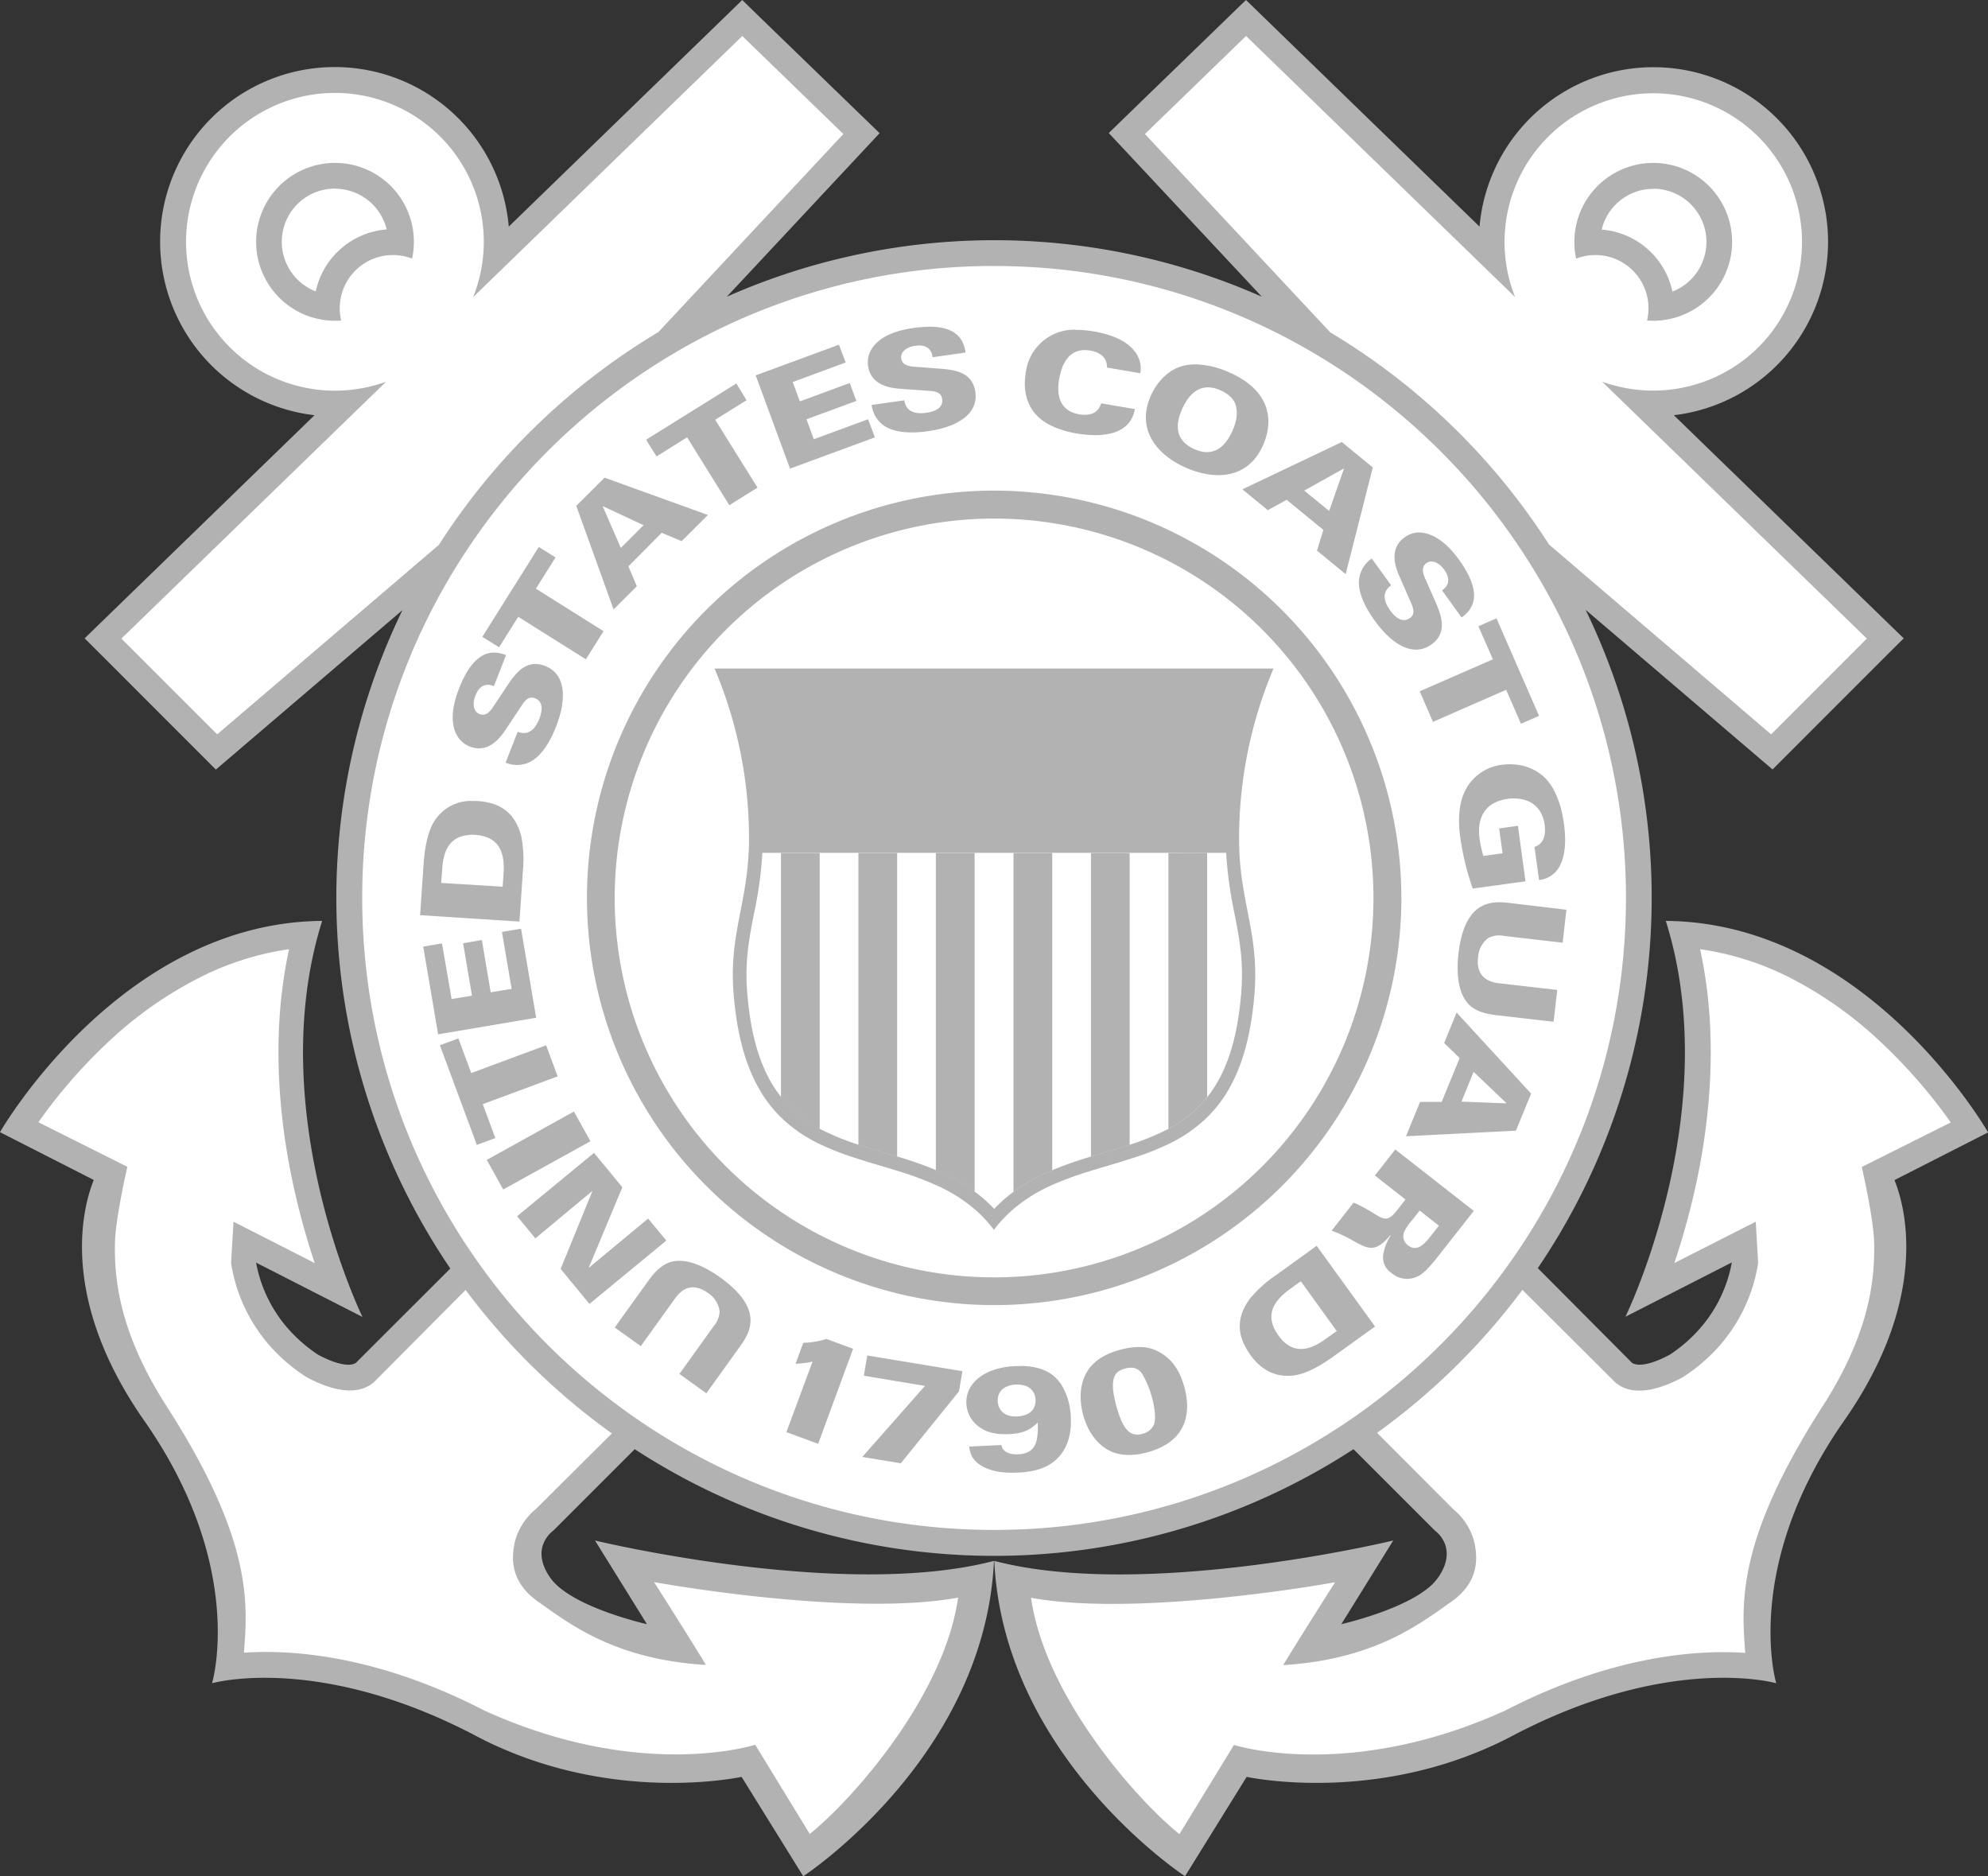 <?xml version="1.0" encoding="utf-8"?><svg viewBox="0 0 585.84 552.85" xmlns="http://www.w3.org/2000/svg"><rect x="0" y="0" width="585.84" height="552.85" fill="#333333" stroke="none"/><path d="m585.83 333.61s-35.38-61.8-94.94-62.25c17.68 56.21-11.89 116.64-11.89 116.64l31.35-16a40.6 40.6 0 0 1 -11.35 21.54 42.44 42.44 0 0 1 -7 5.68c-9 4.78-11.19 2.24-11.19 2.24l-27.64-27.78a194.36 194.36 0 0 0 14.08-194l49.75 42.49 5.35 4.56 5-5 28.21-28.22 5.44-5.41-5.54-5.38-62.2-60.37a51.45 51.45 0 1 0 -57.26-55.58l-63.53-61.63-5.29-5.14-5.3 5.13-29.79 28.87-5.35 5.2 5.1 5.45 40 42.78a194.91 194.91 0 0 0 -157.65 0l39.93-42.74 5.09-5.45-5.41-5.24-29.8-28.86-5.27-5.14-5.29 5.14-63.51 61.63a51.47 51.47 0 1 0 -57.25 55.58l-62.2 60.37-5.54 5.38 5.47 5.45 28.2 28.22 5 5 5.34-4.56 49.65-42.42a194.31 194.31 0 0 0 14.1 194l-27.7 27.68s-2.17 2.53-11.2-2.24a43.76 43.76 0 0 1 -7-5.69 40.53 40.53 0 0 1 -11.33-21.48l31.35 16s-29.57-60.49-11.88-116.7c-59.55.45-94.94 62.26-94.94 62.26l27.64 14.08c-2.88 7.06-10.93 34.08 14.91 71 30.23 43.23 19.94 77.3 19.94 77.3s30.78-8.84 76.79 15c37.49 20.2 74.92 13.46 79.26 12.59l18.17 29.28s53.51-35 56.2-92.93c-44.49 11.65-117.57-6-117.57-6l15.31 24.66c-4.78-1.13-20.4-5.32-27-11.93a13.36 13.36 0 0 1 -1.5-1.76c-6.27-9 .9-13.88.9-13.88l24-24a194.12 194.12 0 0 0 211.81 0l24 24s7.17 4.92.9 13.88a18.09 18.09 0 0 1 -1.49 1.76c-6.63 6.61-22.25 10.79-27 11.93l15.3-24.66s-73.07 17.69-117.56 6c2.69 57.93 56.2 92.93 56.2 92.93l18.16-29.28c4.35.87 41.77 7.61 79.26-12.59 46-23.85 76.81-15 76.81-15s-10.3-34 19.93-77.26c25.84-36.93 17.79-63.95 14.91-71l27.64-14.08z" fill="#b2b2b2"/><path d="m218.74 10.61-69 66.94-10.31 10a43.87 43.87 0 1 0 -39.3 27.55 44.5 44.5 0 0 0 10.43-1.6c1.08-.32 2.16-.64 3.2-1l-1.41 1.37-8.92 8.65-67.65 65.65 28.22 28.22 65.34-55.84a196.25 196.25 0 0 1 64.66-62.68l54.53-58.38zm148.45 0-29.79 28.88 54.6 58.44a196.29 196.29 0 0 1 64.48 62.53l65.45 55.93 28.21-28.22-67.67-65.67-8.92-8.65-1.4-1.37c1.05.39 2.13.73 3.2 1a44 44 0 0 0 42.88-11.21 43.83 43.83 0 1 0 -71.75-14.74l-10.31-10-69-66.95zm-74.25 67.77a185.05 185.05 0 0 0 -94.46 25.8 187.82 187.82 0 0 0 -63 61.14 185.15 185.15 0 0 0 -28.74 99.28c0 102.68 83.54 186.22 186.21 186.22s186.2-83.54 186.2-186.22a185 185 0 0 0 -28.8-99.36 187.49 187.49 0 0 0 -62.86-61 185 185 0 0 0 -94.56-25.85zm208.06 201.32c5.94 27.22 2.4 54.13-2 72.81-1.74 7.42-3.71 14.06-5.59 19.67l23.99-12.18.7 12.19a48.15 48.15 0 0 1 -13.63 26.75 51.41 51.41 0 0 1 -8.24 6.66l-.28.2-.32.17c-12.06 6.37-17.79 3.39-20.25.76l-26.74-26.65a196.83 196.83 0 0 1 -42.83 42.13l22.55 22.6a18.11 18.11 0 0 1 6.23 10.19c.58 3.25 1.84 10.88-6.94 17s-22.24 17-49.51 18.65c5-8.23 15.29-24.41 15.29-24.41-7 1.28-59.38 10.1-89.59 4.58 4.15 29.19 31.25 59.61 43.72 69.64l16.08-26.29s33.36 10.83 79.36-9.87h.07c32.17-16.69 57.53-18.19 71.23-17.24-1.08-14.44-2.68-33 22.78-72.64 14-21.79 15.42-37.55 15.21-48.12-.15-7.33-3.65-22.42-3.65-22.42l26.22-13.13a154.53 154.53 0 0 0 -19.69-22.8 116 116 0 0 0 -27.87-19.95 85 85 0 0 0 -26.3-8.3zm-415.81 0a84.85 84.85 0 0 0 -26.26 8.3 115.83 115.83 0 0 0 -27.93 19.89 154 154 0 0 0 -19.69 22.8l26.22 13.13s-3.5 15.09-3.65 22.42c-.22 10.57 1.22 26.33 15.21 48.12 25.48 39.64 23.91 58.2 22.79 72.64 13.7-.95 39.06.55 71.24 17.24h.05c46 20.75 79.38 9.88 79.38 9.88l16.07 26.29c12.47-10 39.56-40.45 43.72-69.64-30.21 5.52-82.59-3.3-89.6-4.58 0 0 10.32 16.18 15.29 24.41-27.26-1.61-40.73-12.54-49.5-18.67s-7.53-13.76-6.94-17a18.13 18.13 0 0 1 6.23-10.17l22.5-22.37a196.36 196.36 0 0 1 -43.11-42.28l-26.42 26.57c-2.45 2.63-8.2 5.61-20.24-.76l-.31-.17-.3-.2a51.77 51.77 0 0 1 -8.23-6.66 48 48 0 0 1 -13.62-26.75l.73-12.14 23.93 12.19c-1.88-5.61-3.84-12.26-5.57-19.67-4.38-18.69-7.91-45.59-2-72.81z" fill="#fff"/><path d="m230.14 251.34v72a33.7 33.7 0 0 0 3.86 4.15 38.81 38.81 0 0 0 7.55 5.22v-81.37zm22.82 0v86q3.67 1.2 7.49 2.32c1.31.39 2.61.77 3.93 1.18v-89.5zm22.83 0v93.52a54.15 54.15 0 0 1 11.42 6.36v-99.88zm22.87 0v99.88a54.44 54.44 0 0 1 11.42-6.37v-93.51zm45.66 0v81.33a38.75 38.75 0 0 0 7.54-5.22 34.66 34.66 0 0 0 3.88-4.15v-72zm-22.83 0v89.49l3.92-1.17c2.54-.75 5.06-1.51 7.49-2.31v-86z" fill="#b2b2b2"/><path d="m98.7 48a23.26 23.26 0 1 0 1.84 46.45 15.68 15.68 0 0 1 13.31-19.18 15.92 15.92 0 0 1 7.58.93 23.24 23.24 0 0 0 -22.73-28.2zm388.51 0a23.29 23.29 0 0 0 -22.74 28.21 15.85 15.85 0 0 1 7.58-.94 15.66 15.66 0 0 1 13.22 11.56 15.85 15.85 0 0 1 .1 7.62 23.26 23.26 0 1 0 1.84-46.45zm-388.51 7.61a15.69 15.69 0 0 1 15.25 12 23.19 23.19 0 0 0 -20.9 18.26 15.68 15.68 0 0 1 5.65-30.3zm388.51 0a15.68 15.68 0 0 1 5.64 30.3 23.19 23.19 0 0 0 -20.85-18.26 15.64 15.64 0 0 1 15.25-12zm-213.6 40.68a36 36 0 0 0 -4.53.37c-10.34 1.47-13.93 6.46-13.27 11.18.88 6.07 7.25 6.55 9.72 6.74l8.75.63c2.37.21 3.18 1 3.36 2.42.47 3.28-3.84 3.9-4.66 4-5.7.81-6.27-2.51-6.48-3.67l-9.63 1.37a8.69 8.69 0 0 0 3.56 6.05c3.58 2.54 9.45 2.19 13.05 1.68 8.66-1.23 14.86-5.08 13.94-11.55-.89-6.17-6.52-6.59-11.26-6.94l-6.66-.5c-1.43-.11-3.62-.34-3.93-2.47-.24-1.73 1.34-3.31 4.12-3.7 4.59-.67 5 2.49 5.12 3.37l9.73-1.39c-.43-2.71-1.59-7.69-10.93-7.61zm43.19.86a14.37 14.37 0 0 0 -14.52 12.77c-.52 3-.63 7.73 2.57 11.73s9.07 5.51 12.41 6.08c4.48.76 15.57 1.87 17.17-7.19l-9.92-1.68c-.39 1.09-1.43 4.08-6.5 3.22-7.39-1.26-6.19-8.56-5.89-10.32.91-5.29 3.43-9.44 9.2-8.45 2.72.46 5 2 4.89 5l9.83 1.67a8.12 8.12 0 0 0 -1.82-6.65c-2.31-2.87-6.35-4.71-11.93-5.67a29 29 0 0 0 -5.49-.46zm-69.51 4.4-24.6 9.06 10.13 27.48 25-9.21-2-5.34-16 5.89-2.16-5.88 14.7-5.41-1.95-5.28-14.7 5.42-2.11-5.71 15.62-5.76-2-5.26zm105.22 5.82a14.5 14.5 0 0 0 -4.22.53c-5.54 1.61-8.3 6.8-9.1 8.58-4.49 10 1.65 17.46 10.11 21.26 7.6 3.42 18.07 4.19 22.87-6.48 2.94-6.53 2.95-15.77-9.77-21.46a26.28 26.28 0 0 0 -9.89-2.43zm-135.51 5.63-26.6 16.57 3.08 4.93 9-5.64 12.44 20 8.31-5.17-12.47-20 9.24-5.75zm138.77 1.14a9 9 0 0 1 3.94.9c1.95.87 3.81 2.25 4.43 4.31.44 1.61.67 4-1 7.69s-4.92 8.12-11.24 5.28c-5.86-2.63-5.46-7.54-3.54-11.8 1.55-3.44 3.9-6.28 7.43-6.38zm39.63 16.12-29.28 13.93 7.48 6.14 5.57-3.05 10.81 8.86-1.88 6.1 8.45 6.94 8-31.44-9.11-7.48zm.52 7.83.1.1-4.33 12.37-7.34-6 11.57-6.46zm-217.74 2.63-8.36 8.34 11 30.52 6.85-6.83-2.49-5.86 9.82-9.89 5.88 2.46 7.74-7.72-30.5-11zm114.79 3.85a120 120 0 1 0 120 120 120.15 120.15 0 0 0 -120-120zm-115.19 4.64 11.88 5.54-6.71 6.71-5.28-12.14zm115.19 3.59a111.8 111.8 0 1 1 -111.83 111.8 111.93 111.93 0 0 1 111.79-111.8zm125.18 4.09a7.45 7.45 0 0 0 -4.21 1.43c-5 3.59-2.45 9.47-1.45 11.73l3.5 8c.93 2.2.58 3.3-.56 4.1-2.7 1.95-5.25-1.57-5.73-2.24-3.37-4.67-.69-6.72.24-7.45l-5.7-7.88a8.68 8.68 0 0 0 -3.72 6c-.56 4.35 2.47 9.38 4.6 12.32 5.13 7.11 11.4 10.8 16.72 7 5-3.65 2.8-8.83.9-13.19l-2.74-6.17c-.56-1.32-1.38-3.36.37-4.62 1.42-1 3.56-.35 5.2 1.92 2.72 3.76.12 5.58-.61 6.11l5.75 8c2.51-1.86 7.21-6-.78-17.05-4.2-5.82-8.39-8-11.85-8zm-259.36 4.26-16.65 26.5 4.93 3.09 5.65-9 19.93 12.53 5.21-8.28-19.93-12.53 5.78-9.2-4.92-3.09zm282.21 21.06-5.34 2.32 4.28 9.76-21.57 9.42 3.91 9 21.57-9.44 4.36 10 5.33-2.32zm-295.37 10.08c-3.06 0-7 1.91-10.38 10.65-3.8 9.73-1.21 15.31 3.22 17.05 5.71 2.22 9.27-3.09 10.64-5.15l4.86-7.3c1.34-2 2.45-2.26 3.74-1.76 3.11 1.22 1.52 5.28 1.22 6-2.09 5.38-5.27 4.24-6.39 3.85l-3.54 9.1a8.57 8.57 0 0 0 7-.13c4-1.87 6.56-7.16 7.88-10.53 3.18-8.16 2.87-15.44-3.22-17.82-5.8-2.26-8.94 2.43-11.58 6.39l-3.69 5.57c-.82 1.19-2.08 3-4.09 2.19-1.63-.64-2.23-2.8-1.21-5.4 1.69-4.34 4.63-3.14 5.46-2.81l3.57-9.15a10.27 10.27 0 0 0 -3.52-.75zm64.94 4.7a128.21 128.21 0 0 1 10.15 50.14c0 1.46 0 2.86-.11 4.21-.79 15.79-5.76 24.77-4.43 41.42 1.45 18.37 6.69 29.35 13.95 36.47a42.45 42.45 0 0 0 11.41 7.88 84 84 0 0 0 11.42 4.4c3.77 1.22 7.61 2.3 11.42 3.47a98.87 98.87 0 0 1 11.4 4.21 46.59 46.59 0 0 1 11.43 7.11 39.55 39.55 0 0 1 5.69 6.09v.05-.05a39.17 39.17 0 0 1 5.71-6.09 46.48 46.48 0 0 1 11.41-7.11 99.72 99.72 0 0 1 11.46-4.19c3.8-1.17 7.65-2.25 11.42-3.47a84 84 0 0 0 11.42-4.4 42.84 42.84 0 0 0 11.41-7.88c7.26-7.12 12.49-18.1 13.95-36.47 1.33-16.65-3.64-25.63-4.44-41.42-.06-1.35-.09-2.75-.09-4.21a128.32 128.32 0 0 1 10.14-50.15zm235 28.21a17.7 17.7 0 0 0 -2.88.14 14 14 0 0 0 -11.13 8.06c-2 4.37-1.75 9.62-1.24 13.35a79.11 79.11 0 0 0 3.68 15.08l15.55-2.13-2.24-16.35-5.53.76 1 7.33-5.65.78a34.78 34.78 0 0 1 -1.13-5.22c-.79-5.81 1.47-10.65 8.26-11.59 4.88-.66 10 1.08 10.94 7.65.36 2.63-.1 5.57-3 6.5l1.33 9.75a7.67 7.67 0 0 0 5.69-3.42c2-3.12 2.39-7.69 1.66-13.12-.57-4.17-2-10.12-5.83-13.8a14.4 14.4 0 0 0 -9.4-3.73zm-306.57 10.8a12.72 12.72 0 0 0 -10.9 5.82c-2.31 3.48-3 9-3.3 13.11l-1 14.73 29.28 1.9 1-14.83a35.31 35.31 0 0 0 -.47-10.31c-1.86-7.18-6.48-10-13-10.38a15.27 15.27 0 0 0 -1.66 0zm-.65 10a14 14 0 0 1 1.58 0c6.8.45 8.86 4.7 8.48 11.13l-.27 4.15-18.14-1.11.3-3.81c.18-2.77.63-9.91 8-10.31zm86.28 5.3h136.7a121.94 121.94 0 0 0 2.46 17.9c1.41 7.2 2.73 14 2 23.19-1.09 13.71-4.3 23.69-10 30.86a34.66 34.66 0 0 1 -3.88 4.15 39.19 39.19 0 0 1 -7.54 5.22 72.85 72.85 0 0 1 -11.42 4.68c-2.43.8-4.95 1.56-7.49 2.31-1.3.39-2.6.77-3.92 1.18a115.44 115.44 0 0 0 -11.42 4 54.37 54.37 0 0 0 -11.41 6.37 42.92 42.92 0 0 0 -5.73 5.06 44.12 44.12 0 0 0 -5.72-5.06 54 54 0 0 0 -11.43-6.36 111.79 111.79 0 0 0 -11.4-4l-3.94-1.18c-2.53-.75-5-1.51-7.48-2.31a71.9 71.9 0 0 1 -11.42-4.68 39 39 0 0 1 -7.54-5.22 33.7 33.7 0 0 1 -3.86-4.15c-5.71-7.17-8.92-17.15-10-30.86-.73-9.21.6-16 2-23.19a116.69 116.69 0 0 0 2.47-17.9zm217.37 14.57c-4.74-.05-10.68 1.83-12.21 15.15-.49 4.37-.52 10.65 2.56 14.4 1.9 2.42 5.35 3.36 8.6 3.72l16.88 1.94 1.07-9.38-17.05-1.95c-2.9-.33-7-1.63-6.27-7.73a7.56 7.56 0 0 1 3.05-5.65 7 7 0 0 1 4.53-.59l17.34 2 1.1-9.71-16.6-1.97c-.89-.1-1.92-.21-3-.23zm-288.46 7.79-5.62.95 2.85 16.79-6.17 1-2.6-15.4-5.53.95 2.62 15.44-6 1-2.84-16.39-5.53.93 4.39 25.86 28.89-4.89-4.45-26.24zm275.71 24.68-3.67 9 4.56 4.43-5.3 12.93h-6.37l-4.14 10.12 32.39-1.65 4.48-10.92-21.95-23.88zm-294.16 7.66-5.46 2 10.88 29.36 5.46-2-3.71-10 22.07-8.18-3.39-9.17-22.07 8.19zm299.17 9.84 9.58 9.13-.06.15-13.11-.51zm-265.15 11.7-25.66 14.26 4.85 8.7 25.7-14.21-4.85-8.71zm242.06 11.18-6 7.66 9 7.07-2.5 3.21c-2.69 3.41-3.79 2.73-6.85.89a38.8 38.8 0 0 0 -5.93-3.17l-6.48 8.26a39.18 39.18 0 0 1 6.71 3.18c4 2.17 6.25 3.41 10.57-1.82l.12.1a14.58 14.58 0 0 0 -2.1 5.12 5.47 5.47 0 0 0 2.32 5.86 6.92 6.92 0 0 0 6 1.62c2.68-.53 4.41-2.21 8.28-7.16l10-12.72-23.12-18.1zm-236.12 1-22.66 18.66 5.38 6.53 16.83-14-9.38 23 8.48 10.31 22.66-18.66-5.36-6.49-17.54 14.56 9.94-23.78-8.3-10.08zm243.31 17 5.67 4.44-2.23 2.84c-1.74 2.22-4.07 5.19-6.91 2.94a3.34 3.34 0 0 1 -1.05-4.07 15.31 15.31 0 0 1 2.28-3.31zm-30.36 10.38-12.06 8.71a35.44 35.44 0 0 0 -7.65 6.93c-4.36 6-3.56 11.34.25 16.6 2.55 3.53 6.51 6.63 12.45 6 4.16-.45 8.84-3.38 12.22-5.82l12-8.64zm-187.68 4.43a9.13 9.13 0 0 0 -1.82.15c-3 .48-5.52 3-7.42 5.69l-9.92 13.8 7.67 5.5 10-13.93c1.69-2.39 4.81-5.31 9.81-1.73a7.52 7.52 0 0 1 3.42 5.42 7 7 0 0 1 -1.67 4.25l-10.17 14.17 7.93 5.71 9.75-13.56c2.8-3.9 7.78-10.93-5.62-20.55-3.13-2.25-7.71-4.89-12-4.93zm183 6 10.61 14.7-3.14 2.2c-2.38 1.73-8.82 6.37-14-.84-4-5.54-2-9.83 3.17-13.62l3.39-2.44zm-139.68 17a26.31 26.31 0 0 1 -6.93 1.16l-2.26 6.15a24.12 24.12 0 0 0 5-.63l-7.71 20.79 9.36 3.44 10.3-28-7.86-2.9zm92.31 2.4a21.54 21.54 0 0 0 -6.18.9c-3.14.86-7.39 2.71-9.57 6.63-2.59 4.55-1.73 9.76-1 12.5s2.77 7.85 7.55 10.41c3.28 1.77 7.54 1.66 11.52.54 11-3.06 13-11 10.72-19.27-1.58-5.72-4.29-8.5-7.21-10.14a11.4 11.4 0 0 0 -5.85-1.57zm-80.38 2.45-1 6 18 3-18.46 20.93 11.35 1.87 17.15-21.2 1-5.94-28.06-4.63zm45.31 3.16c-.55 0-1.11 0-1.71 0-9 .42-14.68 5-14.39 11.06a8.94 8.94 0 0 0 3.57 6.72c2 1.49 4.47 2.49 9.25 2.26 4.34-.19 6.54-1.68 8.21-3.44.16 5.33-.32 9.15-5.8 9.4-2.88.15-4.75-1.05-4.88-2.74l-9.49.46a6.67 6.67 0 0 0 2.46 4.88c3.11 2.43 7.32 3 11.91 2.79 4.43-.22 9-1.16 12.22-4.85 3-3.45 3.51-8 3.32-11.43a19.64 19.64 0 0 0 -2.38-8.95c-1.32-2.31-4.13-6.11-12.29-6.2zm32.71.45a4 4 0 0 1 3.09 2 27.92 27.92 0 0 1 2.77 6.7c.18.63 1.5 5.39.62 8.05a4.92 4.92 0 0 1 -3.35 2.76c-4.08 1.13-6-1.95-7.71-8.09-2.41-8.7-.26-10.37 2.53-11.14a6.07 6.07 0 0 1 2.05-.24zm-33.43 5c3.77.14 4.94 2.62 5 4.47.13 2.67-1.57 4.73-5.45 4.92-4.07.18-5.58-2.24-5.69-4.47-.13-2.58 1.53-4.73 5.34-4.92z" fill="#b2b2b2"/></svg>